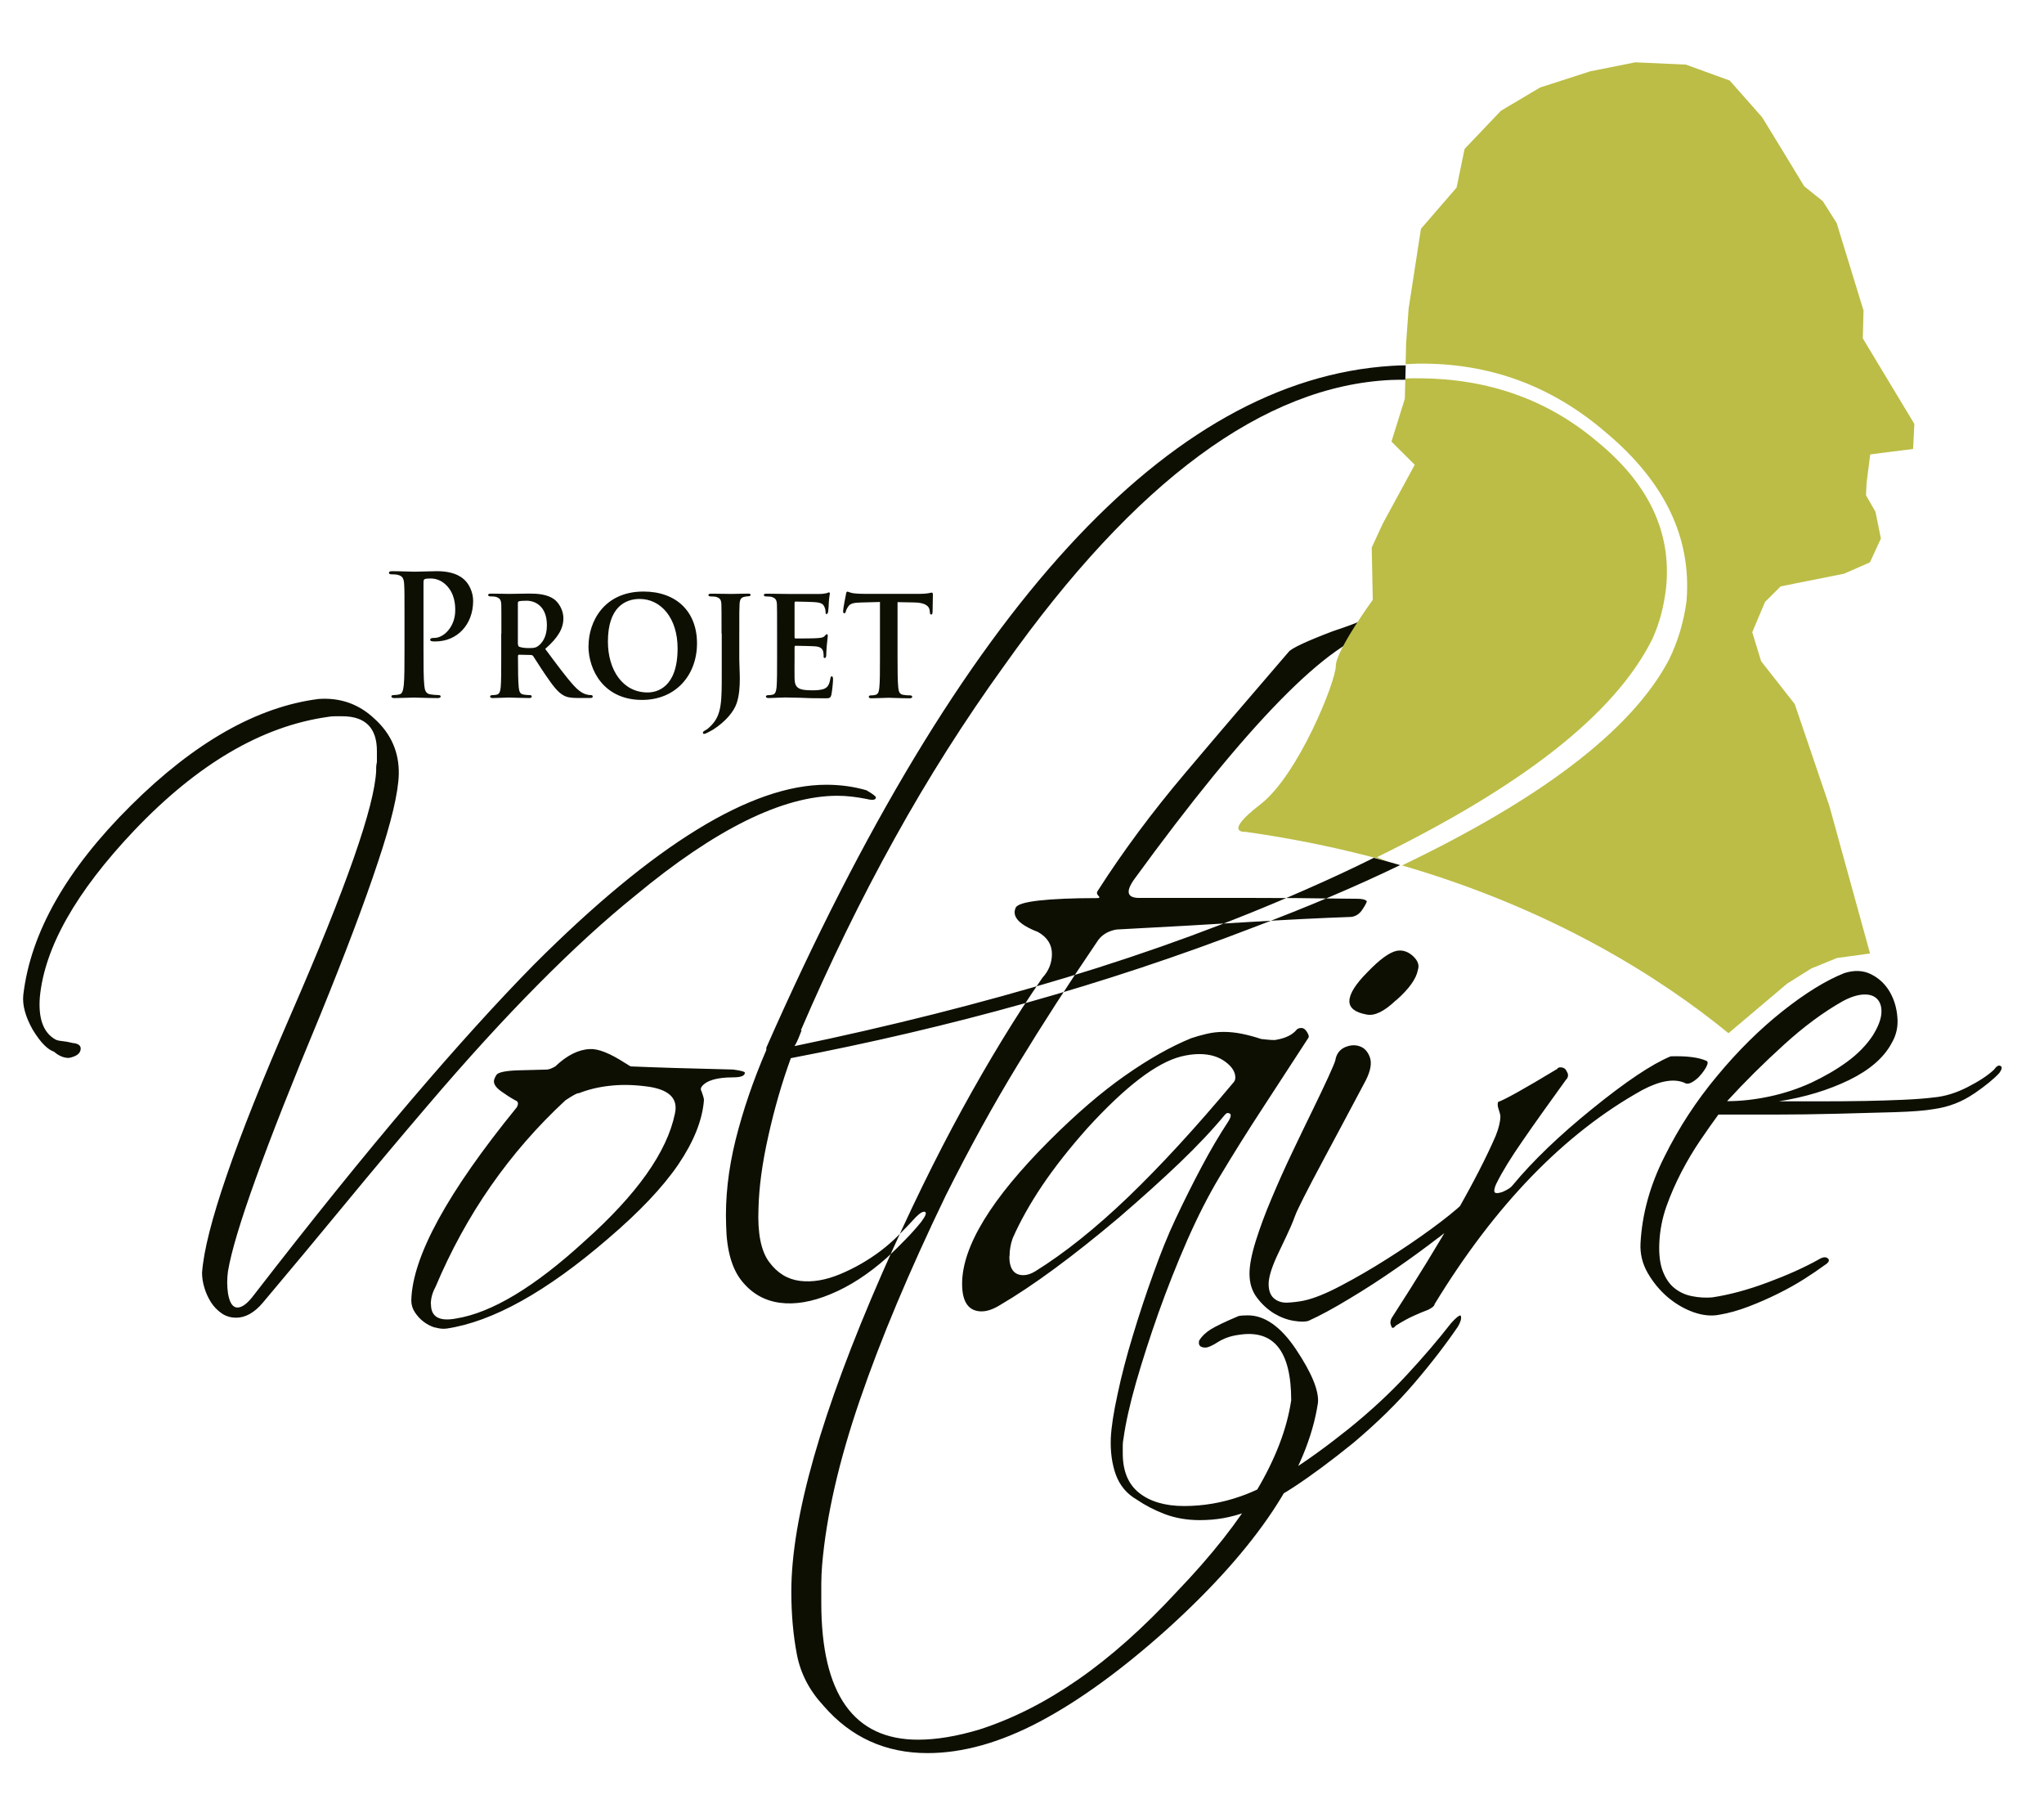 <svg xmlns="http://www.w3.org/2000/svg" viewBox="0 0 391.611 345.559" enable-background="new 0 0 391.611 345.559"><style type="text/css">.st0{fill:#0E0F03;} .st1{fill:#BBBD46;}</style><path d="M45.2 252.4c-1 0-1.92-.27-2.72-.82-.8-.56-1.5-1.26-2.04-2.1-.55-.87-.98-1.8-1.28-2.8-.3-1-.45-1.96-.45-2.87.3-4.2 1.88-10.4 4.7-18.6 2.8-8.2 6.93-18.53 12.36-31 10.55-24.23 16-39.76 16.3-46.6 0-.2 0-.4 0-.6 0-.2.04-.56.14-1.06v-2.1c0-4.43-2.22-6.65-6.65-6.65-.4 0-.85 0-1.36 0-.5 0-1 .04-1.5.14-12.6 1.8-24.9 9.05-36.97 21.72-11.16 11.77-17.2 22.42-18.1 31.98-.3 4.02.65 6.68 2.86 8 .3.2.75.32 1.35.37.6.06 1.3.18 2.1.38 1.02.1 1.52.45 1.52 1.06 0 .9-.76 1.5-2.26 1.8-1 0-1.95-.4-2.86-1.2-.6-.2-1.23-.63-1.88-1.28-.66-.65-1.4-1.63-2.2-2.94-1.4-2.5-2-4.72-1.8-6.63 1.4-11.97 8.3-24.1 20.66-36.35 12.17-12.07 24.14-18.86 35.9-20.36 4.12-.3 7.7.94 10.7 3.76 3.22 2.9 4.78 6.48 4.68 10.7-.1 3.52-1.42 9.13-4 16.82-2.55 7.7-6.24 17.47-11.07 29.33-10.56 25.34-16.44 41.68-17.65 49-.2 1.43-.2 2.84 0 4.24.3 1.8.9 2.72 1.82 2.72.9 0 1.95-.8 3.16-2.42 10.96-14.17 20.9-26.5 29.86-37.02 8.95-10.5 16.9-19.27 23.83-26.3 22.92-22.93 41.57-34.4 55.96-34.4 2.73 0 5.3.36 7.7 1.06 1.2.7 1.8 1.16 1.8 1.36 0 .5-.6.6-1.8.3-1-.2-1.96-.35-2.86-.45-.9-.1-1.8-.16-2.7-.16-10.47 0-23.4 6.38-38.77 19.15-5.74 4.62-11.92 10.27-18.55 16.96-6.63 6.68-13.72 14.45-21.26 23.3-5.33 6.23-10.58 12.5-15.76 18.78-5.18 6.28-10.43 12.6-15.76 18.92-1.6 1.9-3.32 2.87-5.13 2.87zm38.12 1.9c-.8-.26-1.53-.63-2.18-1.14-.66-.5-1.2-1.1-1.66-1.8-.46-.7-.68-1.46-.68-2.27.2-8.37 6.93-20.68 20.2-36.97.4-.7.3-1.16-.3-1.36-.9-.5-1.8-1.08-2.7-1.73-.9-.65-1.37-1.28-1.37-1.9 0-.3.16-.7.46-1.2.3-.5 1.6-.8 3.9-.9 3.72-.1 5.63-.15 5.73-.15.4 0 .95-.2 1.66-.6 2.2-2.1 4.4-3.23 6.62-3.33 1.6-.1 3.87.8 6.8 2.7.2.1.37.22.52.32.15.1.32.2.53.3 2.3.1 5.1.2 8.36.3 3.27.1 7.02.2 11.24.3 1.5.2 2.26.4 2.26.6 0 .6-.75.9-2.26.9-3.12 0-5.13.6-6.03 1.8-.2.3-.2.6 0 .9.1.3.2.6.3.9.1.3.15.57.15.77-.3 3.82-1.94 7.92-4.9 12.3-2.98 4.37-7.48 9.12-13.5 14.25-11.77 10.15-22.08 15.88-30.9 17.2-.73.1-1.48 0-2.3-.24zm-.75-4.46c0 2.42 1.6 3.32 4.82 2.72 6.82-1.1 15.02-6.03 24.57-14.78 10.05-8.95 15.83-17.1 17.34-24.43.7-3.02-1.2-4.78-5.72-5.28-2.42-.3-4.68-.33-6.8-.08-2.1.23-4.07.7-5.88 1.42-.2-.1-1.06.35-2.56 1.35-10.76 9.96-19.05 21.87-24.9 35.75-.6 1.1-.9 2.2-.9 3.3zm75.23 76.92c-2.72-2.92-4.43-6.2-5.13-9.88-.7-3.67-1.06-7.67-1.06-12 0-14.17 5.8-34.47 17.37-60.92 5.13-11.66 10.25-22.17 15.38-31.52 5.13-9.35 10.25-17.74 15.38-25.18 1.2-1.3 1.8-2.82 1.8-4.53 0-1.8-.9-3.22-2.7-4.22-3.62-1.4-5.03-2.95-4.23-4.66.3-.6 1.78-1.05 4.44-1.35 2.67-.3 6.4-.47 11.24-.47.4 0 .45-.15.15-.45-.3-.3-.35-.6-.15-.9 4.83-7.55 10.4-15.06 16.74-22.55 6.33-7.5 12.97-15.26 19.9-23.3.6-.7 3.43-2.02 8.45-3.93 2.42-.8 4.15-1.44 5.2-1.9s2.2-.67 3.4-.67c1.1 0 1.66.46 1.66 1.36 0 .4-.5.73-1.5 1.03-9.46 1.9-25.1 17.85-46.9 47.8-1.62 2.33-1.27 3.48 1.04 3.48h21.87c5.93 0 10.53.04 13.8.1 3.27.04 5.3.06 6.1.06.92 0 1.52.15 1.82.46 0 .2-.27.73-.83 1.58-.56.86-1.28 1.34-2.2 1.44-5.72.2-12.28.53-19.67.98-7.4.46-15.8.93-25.26 1.43-1.7.3-2.97 1.1-3.77 2.42-5.33 7.84-10.36 15.63-15.08 23.37-4.73 7.75-9.35 16.14-13.88 25.2-6.94 14.37-12.42 27.4-16.44 39.13-4.02 11.7-6.43 22.24-7.23 31.6-.1 1.3-.16 2.5-.16 3.6 0 1.22 0 2.43 0 3.63 0 17.5 6.2 26.24 18.55 26.24 3.5 0 7.42-.65 11.75-1.95 6.33-2.04 12.6-5.2 18.85-9.53 6.24-4.32 12.58-9.95 19-16.9 6.65-6.93 11.75-13.4 15.32-19.44 3.57-6.04 5.76-11.77 6.56-17.2 0-9.45-3.37-13.62-10.1-12.52-1.5.2-2.82.67-3.93 1.37-1.1.7-1.9 1.06-2.4 1.06-1.02 0-1.42-.45-1.2-1.36.5-.8 1.22-1.5 2.17-2.1.96-.6 2.74-1.47 5.36-2.57.4-.1 1-.14 1.8-.14 3.22 0 6.3 2.16 9.2 6.48 3.02 4.52 4.43 7.94 4.23 10.26-2 13.27-11.6 27.7-28.8 43.28-8.74 7.84-16.9 13.77-24.5 17.8-7.6 4.02-14.75 6.03-21.5 6.03-8.03 0-14.67-3-19.9-9.03zm30.3-75.56c-2.5 0-3.77-1.76-3.77-5.28 0-7.14 5.58-16.3 16.74-27.45 5.13-5.12 9.95-9.27 14.48-12.44 4.52-3.17 8.74-5.55 12.67-7.16.9-.3 1.88-.58 2.94-.83 1.05-.25 2.13-.38 3.24-.38 1.2 0 2.4.13 3.62.38 1.2.25 2.4.58 3.62.98 1.7.2 2.66.25 2.87.15 1.8-.3 3.13-.96 3.94-1.96.2-.2.5-.3.9-.3s.75.27 1.06.77c.3.5.4.86.3 1.06-2.93 4.52-5.82 8.97-8.68 13.34-2.87 4.38-5.66 8.83-8.37 13.35-2.12 3.53-4.18 7.58-6.2 12.15-2 4.58-3.83 9.2-5.5 13.88-1.65 4.67-3.08 9.12-4.3 13.34-1.2 4.22-2 7.8-2.4 10.7-.1.5-.15.96-.15 1.36 0 .5 0 1 0 1.5 0 3.43 1.05 5.96 3.16 7.62 2.1 1.66 4.98 2.5 8.6 2.5 3.62 0 7.2-.6 10.7-1.82 5.34-1.8 12.27-6.13 20.82-12.97 4.12-3.33 7.82-6.74 11.08-10.26 3.27-3.52 6.1-6.84 8.53-9.96.9-1 1.5-1.5 1.8-1.5.1.1.14.25.14.45 0 .4-.2.96-.6 1.67-2.32 3.4-5.1 7.03-8.38 10.86-3.26 3.82-7.16 7.64-11.7 11.46-4.2 3.4-8 6.22-11.37 8.43-3.38 2.2-6.47 3.82-9.3 4.83-1.4.5-2.8.88-4.2 1.13-1.4.25-2.93.38-4.53.38-2.42 0-4.63-.38-6.64-1.13-2-.76-3.82-1.7-5.43-2.8-1.9-1.1-3.23-2.68-4-4.75-.74-2.07-1.07-4.4-.97-7.02.1-2.1.53-4.93 1.3-8.44.74-3.52 1.72-7.27 2.93-11.24 1.2-3.97 2.5-7.92 3.92-11.84 1.4-3.92 2.8-7.4 4.22-10.4 1.7-3.62 3.4-7 5.05-10.1 1.66-3.13 3.35-6 5.06-8.6.7-1.1.67-1.66-.14-1.66-.1 0-.25.1-.45.3-2.4 2.9-5.3 5.98-8.66 9.2-3.37 3.22-7.26 6.73-11.7 10.55-8.84 7.45-16.43 13.03-22.76 16.74-1.3.8-2.47 1.2-3.47 1.2zm5.28-10.56c0 2.42.9 3.62 2.7 3.62.7 0 1.47-.25 2.28-.75 5.63-3.5 11.56-8.25 17.8-14.23 6.22-5.98 12.9-13.25 20.05-21.8.3-.3.47-.65.47-1.05 0-1.1-.65-2.13-1.96-3.08-1.3-.96-2.95-1.44-4.96-1.44-1.1 0-2.27.16-3.47.46-4.73 1.2-10.7 5.78-17.95 13.72-3.4 3.82-6.3 7.5-8.66 11-2.37 3.53-4.25 6.9-5.66 10.1-.4 1.12-.6 2.28-.6 3.48zm82.25-3.6c-2.47 1.9-5.18 3.9-8.15 5.94-2.96 2.06-5.95 4-8.97 5.8-3 1.82-5.6 3.23-7.82 4.23-.6.2-1.53.2-2.8 0-1.25-.2-2.5-.66-3.76-1.4-1.25-.77-2.35-1.77-3.3-3.03-.97-1.26-1.44-2.8-1.44-4.6 0-1.6.4-3.7 1.2-6.26.8-2.55 1.8-5.26 3.02-8.13 1.2-2.86 2.5-5.78 3.92-8.75 1.4-2.95 2.72-5.67 3.92-8.13 1.2-2.47 2.22-4.6 3.02-6.35.8-1.76 1.26-2.84 1.36-3.24.2-1.2.8-2.03 1.8-2.5 1-.44 1.97-.52 2.87-.2.9.3 1.55 1 1.95 2.1.4 1.1.15 2.56-.75 4.37-3.42 6.43-6.06 11.4-7.92 14.85-1.86 3.48-3.2 6.02-4 7.63-.8 1.6-1.28 2.6-1.43 2.95-.15.35-.27.67-.38.97-.1.3-.32.86-.67 1.66-.35.82-1.13 2.48-2.34 5-1.2 2.5-1.84 4.44-1.9 5.8-.04 1.35.3 2.33 1 2.94.7.6 1.58.88 2.63.83 1.05-.05 2.1-.18 3.1-.38 1.9-.4 4.3-1.37 7.15-2.88 2.86-1.5 5.8-3.2 8.82-5.12 3.02-1.9 5.83-3.82 8.45-5.73 2.6-1.9 4.62-3.53 6.03-4.84.9-.9 1.56-1.4 1.96-1.5.4-.1.63 0 .68.3.05.3-.08.75-.38 1.35-.3.6-.76 1.16-1.36 1.66-1.2 1.2-3.05 2.77-5.5 4.68zm-8.22-45.4c-2.2 2.1-4.05 3-5.56 2.7-2.2-.4-3.32-1.25-3.32-2.56 0-1.4 1.17-3.27 3.48-5.58 2.3-2.4 4.17-3.77 5.58-4.07 1.1-.2 2.14.12 3.1.98.95.87 1.28 1.75.97 2.66-.3 1.7-1.7 3.67-4.22 5.88zm-.9 62.28c-.2-.5-.15-1 .15-1.5 9.75-15.1 16.38-26.7 19.9-34.85.6-1.5.9-2.77.9-3.77 0-.2-.14-.76-.44-1.66-.1-.4-.1-.76 0-1.06 1.2-.4 5-2.5 11.33-6.33.1-.2.3-.3.6-.3.6 0 1 .25 1.2.75.4.6.36 1.16-.15 1.66-3.2 4.43-5.95 8.27-8.2 11.54-2.28 3.27-3.96 6-5.06 8.22-.3.6-.45 1.1-.45 1.5 0 .5.55.56 1.66.16.9-.4 1.52-.8 1.82-1.2 3.92-4.74 9-9.6 15.23-14.64 6.44-5.23 11.46-8.6 15.08-10.1 3.12-.1 5.43.2 6.94.9.1.1.15.2.15.3 0 .3-.18.73-.53 1.28-.36.56-.76 1.06-1.2 1.52-.47.45-.94.8-1.44 1.05-.5.23-.9.26-1.2.05-2.02-.9-4.74-.45-8.16 1.36-14.87 8.26-28.15 21.93-39.8 41.03 0 .3-.42.66-1.22 1.06-.8.3-1.7.67-2.7 1.12-1.02.45-2.17 1.08-3.48 1.9-.5.6-.8.6-.9 0zm111.66-44.42c-2.27 1.56-4.8 2.54-7.62 2.94-1.7.3-4.25.5-7.62.6-3.37.1-7.06.2-11.08.3-4.03.1-8.04.16-12.07.16-4.02 0-7.54 0-10.55 0-1.1 1.5-2.3 3.2-3.55 5.05-1.26 1.86-2.44 3.85-3.54 5.96-1.1 2.13-2.06 4.3-2.87 6.58-.8 2.26-1.25 4.6-1.36 7-.1 2.22.13 4.03.68 5.44.56 1.42 1.3 2.5 2.27 3.25.95.75 2.05 1.26 3.3 1.5 1.27.26 2.55.34 3.86.24 3.34-.5 6.88-1.46 10.65-2.87 3.77-1.4 7.02-2.86 9.73-4.37.8-.5 1.4-.58 1.8-.23.4.35.2.78-.6 1.28-1.1.8-2.4 1.7-3.9 2.65-1.52.96-3.18 1.9-5 2.8-1.8.9-3.7 1.73-5.65 2.48-1.96.75-3.84 1.28-5.65 1.58-1.5.3-3.17.14-4.98-.5-1.82-.66-3.48-1.65-5-2.95-1.5-1.3-2.75-2.84-3.76-4.6-1-1.76-1.46-3.65-1.35-5.66.3-5.54 1.8-11.07 4.6-16.6 2.74-5.53 6.1-10.68 10.1-15.46 3.95-4.77 8.13-8.9 12.5-12.37 4.37-3.46 8.32-5.9 11.84-7.3 1.9-.6 3.62-.54 5.13.22 1.5.74 2.68 1.85 3.54 3.3.86 1.46 1.36 3.1 1.5 4.9.17 1.82-.2 3.47-1.1 5-1.5 2.8-4.24 5.16-8.16 7.07-3.92 1.9-8.4 3.27-13.42 4.07 2.72 0 5.48 0 8.3 0 2.9 0 5.67-.02 8.3-.07 2.6-.05 5.04-.13 7.3-.23s4.2-.25 5.8-.45c2.12-.2 4.26-.86 6.42-1.97 2.16-1.1 3.85-2.2 5.05-3.32.5-.7.92-.94 1.27-.74.36.2.28.65-.22 1.35-1 1.1-2.64 2.45-4.9 4zm-17.72-15.3c.1-1.2-.16-2.14-.76-2.8-.6-.65-1.48-.95-2.64-.9-1.15.05-2.5.47-4 1.28-3.72 2.1-7.5 4.9-11.3 8.37-3.83 3.47-7.45 7.06-10.86 10.78 2.6 0 5.32-.3 8.14-.9 2.8-.6 5.48-1.48 8-2.64 2.5-1.18 4.8-2.5 6.85-4 2.06-1.5 3.7-3.2 4.9-5 1-1.6 1.56-3 1.67-4.2zm-97.2-29.9c-4.1 2.04-8.42 4.06-13 6.06-14.36 6.34-29.7 11.97-46 16.9-16.3 4.92-33.62 9.3-52.02 13.12.3-.5.55-1 .75-1.5.2-.5.4-1.02.6-1.52h-.14c5.53-12.87 11.5-25.1 17.95-36.72 6.43-11.62 13.47-22.7 21.1-33.26 25.04-35.3 49.73-53.5 74.06-54.6.9-.03 1.8-.04 2.7-.04l.07-2.76c-.9 0-1.82.04-2.75.1-42.63 2.7-82.55 46.24-119.75 130.6v.45c-2.52 5.83-4.48 11.6-5.9 17.27-1.4 5.68-2 11.14-1.8 16.36.1 4.73 1.1 8.27 3.02 10.64 1.9 2.36 4.32 3.74 7.23 4.14 2.92.4 6.2-.15 9.8-1.66 3.63-1.5 7.2-3.82 10.72-6.94 1.1-1 2.28-2.16 3.54-3.46 1.28-1.3 2.3-2.47 3.1-3.47.8-1.1 1.04-1.7.7-1.87-.36-.15-.94.18-1.74.98-1.1 1.2-2.2 2.35-3.25 3.4-1.04 1.06-2.22 2.1-3.53 3.1-2.4 1.8-5 3.3-7.77 4.45-2.77 1.15-5.33 1.58-7.7 1.28-2.36-.3-4.32-1.5-5.88-3.62-1.56-2.1-2.24-5.52-2.04-10.24.1-4.13.73-8.78 1.9-13.95 1.15-5.17 2.58-10.13 4.3-14.85 15.27-2.92 30.28-6.43 45-10.56 14.73-4.13 29.3-8.96 43.67-14.5 10.34-3.9 19.7-7.87 28.06-11.92-1.6-.47-3.26-.93-4.94-1.37zM77.5 118.73c0-4.9 0-5.8-.07-6.82-.05-1.07-.3-1.6-1.26-1.8-.24-.07-.74-.1-1.15-.1-.33 0-.5-.07-.5-.3 0-.22.2-.3.65-.3 1.56 0 3.4.1 4.24.1 1.23 0 2.94-.1 4.3-.1 3.67 0 5 1.37 5.47 1.85.65.67 1.47 2.12 1.47 3.83 0 4.56-3.06 7.78-7.24 7.78-.16 0-.5 0-.63-.03-.15-.03-.36-.07-.36-.3 0-.25.23-.35.85-.35 1.65 0 3.95-2.02 3.95-5.3 0-1.06-.1-3.22-1.75-4.83-1.06-1.06-2.27-1.25-2.95-1.25-.44 0-.88.02-1.15.12-.14.06-.23.25-.23.6v12.87c0 2.94 0 5.5.15 6.87.08.9.26 1.6 1.14 1.73.44.08 1.08.14 1.53.14.32 0 .47.1.47.26 0 .22-.25.32-.57.32-1.95 0-3.8-.1-4.57-.1-.68 0-2.53.1-3.7.1-.4 0-.6-.1-.6-.32 0-.16.12-.26.47-.26.44 0 .8-.06 1.06-.13.57-.1.72-.8.84-1.75.14-1.35.14-3.9.14-6.85v-5.67zm18.56 2.62c0-4.02 0-4.76-.02-5.6-.06-.9-.3-1.2-1.1-1.44-.2-.04-.62-.07-1-.07-.24 0-.42-.1-.42-.28s.2-.25.58-.25c1.3 0 2.9.05 3.42.05.86 0 3.14-.06 3.9-.06 1.6 0 3.43.13 4.77 1.1.7.53 1.75 1.87 1.75 3.64 0 1.97-1.03 3.7-3.48 5.86 2.23 3 4 5.4 5.5 7.05 1.4 1.53 2.3 1.65 2.7 1.74.25.05.4.05.6.05.2 0 .3.15.3.28 0 .22-.17.28-.48.28h-2.4c-1.4 0-2.1-.15-2.75-.52-1.08-.6-2.02-1.85-3.42-3.9-1-1.44-2.06-3.2-2.37-3.62-.14-.15-.28-.2-.46-.2l-2.24-.05c-.1 0-.2.07-.2.23v.37c0 2.46.03 4.52.14 5.64.1.78.2 1.28.97 1.4.37.07.92.1 1.23.1.2 0 .3.15.3.28 0 .18-.2.28-.5.28-1.46 0-3.54-.1-3.9-.1-.5 0-2.1.1-3.1.1-.3 0-.48-.1-.48-.28 0-.13.1-.28.4-.28.37 0 .66-.03.9-.1.5-.12.64-.62.73-1.4.1-1.12.1-3.2.1-5.64v-4.67zm3.2 2.06c0 .3.06.4.23.48.52.2 1.26.25 1.9.25 1 0 1.33-.1 1.76-.43.77-.6 1.63-1.76 1.63-3.94 0-3.74-2.35-4.7-3.84-4.7-.62 0-1.22.03-1.48.1-.18.05-.24.15-.24.37v7.88zm13.5.3c0-4.53 2.9-10.4 10.53-10.4 6.3 0 10.25 3.85 10.25 9.92s-4.05 10.84-10.53 10.84c-7.3 0-10.27-5.67-10.27-10.37zm17.06.5c0-5.87-3.22-9.48-7.27-9.48-2.8 0-6.08 1.62-6.08 8.16 0 5.45 2.85 9.75 7.6 9.75 1.76 0 5.75-.9 5.75-8.44zm8.42-2.85c0-4.02 0-4.76-.03-5.6-.04-.9-.26-1.2-1.06-1.44-.2-.04-.63-.07-1-.07-.26 0-.43-.1-.43-.28s.2-.25.58-.25c1.3 0 3.14.05 3.8.05.6 0 2.2-.06 3.2-.06.33 0 .5.04.5.23s-.14.28-.45.28c-.26 0-.43.04-.7.1-.7.13-.9.5-.96 1.43-.05.85-.05 1.6-.05 5.6v4.93c0 1.12.1 2.4.1 3.74 0 1.5-.1 3.2-.6 4.68-.55 1.62-2.1 3.5-4.5 5.05-.33.2-.73.4-1.27.68-.17.1-.4.15-.5.15-.13 0-.2-.13-.2-.25 0-.13.1-.26.53-.48.34-.18.7-.5 1.2-1.03 1.9-2.04 1.88-4.66 1.88-9.86v-7.6zm10.64 0c0-4.02 0-4.76-.03-5.6-.05-.9-.28-1.2-1.08-1.44-.2-.04-.63-.07-1-.07-.25 0-.43-.1-.43-.28s.2-.25.58-.25c1.3 0 2.9.05 3.62.05.8 0 6.36.03 6.85 0 .43-.03.83-.12 1.03-.16.15-.05.3-.14.4-.14.14 0 .17.12.17.25 0 .2-.13.5-.2 1.7 0 .3-.07 1.46-.13 1.77-.03.12-.08.43-.28.43s-.2-.1-.2-.33c0-.2-.05-.65-.2-.97-.2-.46-.4-.84-1.65-.96-.43-.06-3.42-.13-3.94-.13-.1 0-.16.1-.16.27V122c0 .16.03.3.17.3.58 0 3.83 0 4.4-.08.6-.06.98-.12 1.2-.4.2-.2.3-.34.4-.34.1 0 .2.12.2.28 0 .15-.05.6-.2 1.93-.05.5-.1 1.57-.1 1.75 0 .22-.04.6-.27.6-.17 0-.23-.1-.23-.22 0-.28 0-.63-.07-.97-.14-.53-.46-.93-1.4-1.03-.46-.06-3.3-.12-3.94-.12-.13 0-.16.13-.16.3v2.1c0 .9-.03 3.15 0 3.93.06 1.8.83 2.2 3.4 2.2.65 0 1.7-.02 2.36-.33.64-.3.93-.86 1.1-1.95.06-.28.1-.4.28-.4.2 0 .23.34.23.62 0 .6-.2 2.4-.32 2.92-.17.67-.4.67-1.34.67-1.88 0-3.4-.03-4.62-.1-1.22-.02-2.16-.06-2.9-.06-.3 0-.83.05-1.43.05-.6.03-1.24.06-1.75.06-.3 0-.5-.1-.5-.27 0-.13.1-.28.4-.28.38 0 .67-.03.9-.1.5-.12.65-.62.74-1.4.1-1.12.1-3.2.1-5.64v-4.66zm19.78-6.05l-3.74.1c-1.45.03-2.05.22-2.43.8-.27.4-.4.73-.44.92-.06.2-.12.34-.3.34s-.22-.16-.22-.44c0-.43.5-3 .55-3.2.04-.35.13-.5.27-.5.2 0 .46.2 1.1.3.73.1 1.67.13 2.5.13h10.18c.8 0 1.34-.06 1.7-.12.4-.07.6-.13.7-.13.17 0 .2.16.2.56 0 .56-.06 2.53-.06 3.2-.04.3-.1.45-.24.45-.2 0-.25-.1-.28-.5l-.04-.3c-.06-.7-.7-1.5-2.97-1.52l-3.18-.06v10.72c0 2.43.02 4.52.14 5.67.08.75.23 1.25.97 1.37.35.07.9.1 1.3.1.3 0 .4.15.4.28 0 .18-.2.28-.5.28-1.65 0-3.33-.1-4.04-.1-.6 0-2.3.1-3.3.1-.3 0-.48-.1-.48-.28 0-.13.08-.28.4-.28.37 0 .68-.03.88-.1.52-.12.66-.62.74-1.4.12-1.12.12-3.2.12-5.64v-10.7z" class="st0"/><path d="M263.8 164.2c27.23-13.34 45.52-27.1 52.84-41.93.7-1.6 1.26-3.2 1.66-4.75.4-1.56.7-3.2.9-4.9 1.1-10.66-3.36-20.07-13.4-28.2-9.37-7.87-20.6-11.85-33.7-11.96-.94 0-1.9 0-2.85.03l-.1 3.9-2.56 8.2 4.46 4.44-6.14 11.3-2.1 4.55.2 10.02s-7.07 9.7-7.08 12.66c0 2.95-7.2 20.97-14.5 26.56-7.3 5.6-2.8 5.22-2.8 5.22 9.8 1.38 18.87 3.32 27.26 5.64l-2.1-.8zm94.53-77.16l8.2-1.04.24-4.8-9.87-16.38.13-5.35-5.14-16.74-2.66-4.2-3.56-2.85-4.5-7.4-3.55-5.8-6.22-7.05-8.4-3.05-9.7-.44-8.65 1.73-9.6 3.1-7.5 4.46-6.95 7.3-1.53 7.4-6.83 7.9-2.36 15.26-.48 6.6-.1 4.07c.78-.05 1.56-.07 2.34-.1 13.64-.18 25.66 4.22 36.08 13.22 11.27 9.45 16.4 20.2 15.4 32.27-.52 3.92-1.62 7.64-3.33 11.16-7.27 13.85-25.18 27-51.17 39.46 29.07 8.47 49.57 21.55 62.54 32.14l11.24-9.5 4.63-2.9 4.9-2 6.35-.87-7.8-28.28-6.63-19.5-6.44-8.2-1.7-5.56 2.45-5.8 3-2.98 5.2-1.04 6.93-1.38 4.97-2.18 2.1-4.56-1.04-5.12-1.82-3.18.12-2.4.7-5.46z" class="st1"/></svg>